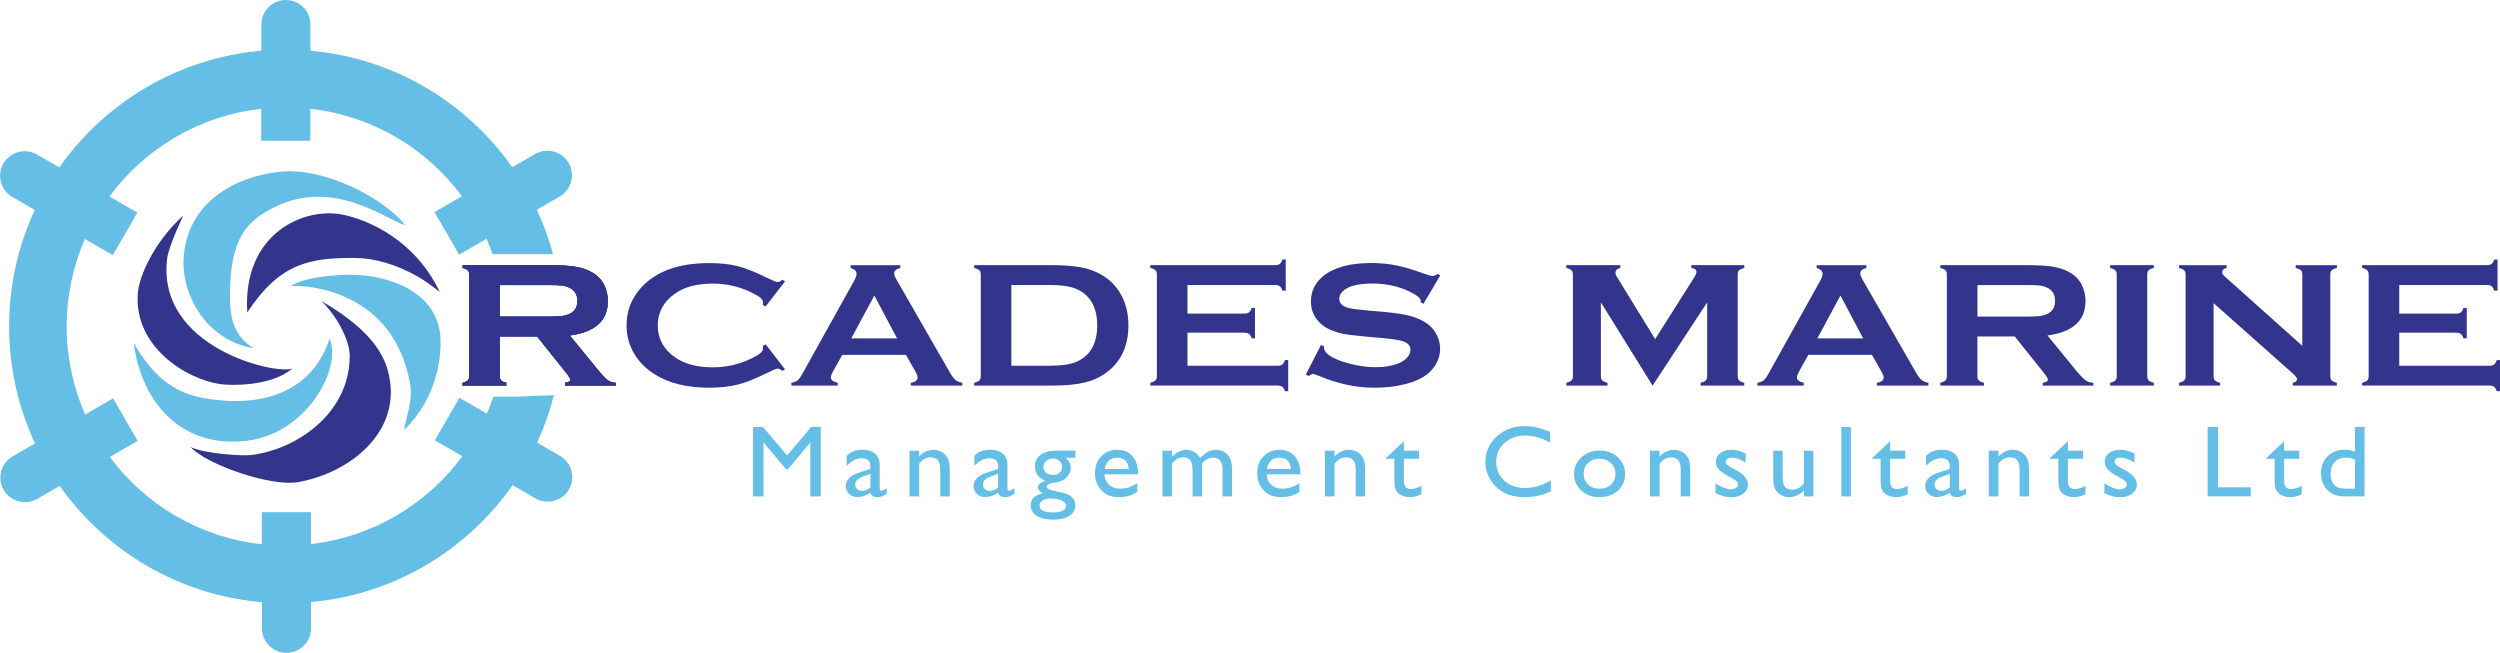 <?xml version="1.0" encoding="UTF-8"?>
<svg id="Layer_1" data-name="Layer 1" xmlns="http://www.w3.org/2000/svg" viewBox="0 0 639.22 166.93">
  <defs>
    <style>
      .cls-1 {
        fill: #33358c;
      }

      .cls-2 {
        fill: #65bee5;
      }
    </style>
  </defs>
  <path class="cls-2" d="M71.43,43.93c11.48-1.29,26.74,6.73,32.21,13.67-4.72-1.35-18.33-12.2-33.47-4.63-6.74,3.37-11.36,7.59-11.36,22.3,0,4.06.07,10.24,6.03,13.75-12.14-1.95-18.38-13.72-17.9-22.74.76-14.33,12.75-21.03,24.49-22.35h0Z"/>
  <path class="cls-2" d="M89.67,70.24c10.64.12,22.98,4.9,22.98,17.15,0,7.28-2.36,15.69-9.31,22.56.45-3.4,2.34-7.35,1.5-11.96-4.35-23.79-26.45-25.23-30.47-24.82,3.79-2.73,14.09-2.94,15.3-2.93h0Z"/>
  <path class="cls-2" d="M84.26,86.63c3.28,7.23-5.58,24.11-21,26.05-16.89,2.12-27.16-9.85-29.06-25,7.36,13.04,15.57,14.04,22.51,14.7,10.03.94,22.91-1.67,27.55-15.75h0Z"/>
  <path class="cls-1" d="M87.83,54.92c6.44,1.37,18.3,6.47,24.61,19.72,0,0-3.21-2.54-5.46-3.83-5.78-3.32-11.49-4.86-16.39-4.86-11.18,0-18.94,1.12-27.37,13.95-1.26-20.19,14.51-27.13,24.61-24.98h0Z"/>
  <path class="cls-1" d="M46.85,55.12s-3.69,7.74-4.09,10.87c-2.94,22.93,27.96,29.95,32.03,28.22-5.56,4.69-15.87,4.38-18.51,4-8.86-1.31-22.09-9.66-21.04-23.28.32-4.11,3.95-12.84,11.6-19.81h0Z"/>
  <path class="cls-1" d="M82.15,76.96c14.19,8.19,16.62,15.14,17.46,19.77,2.49,13.71-9.71,24.05-23.35,26.54-6.94,1.26-23.49-4.48-27.52-8.96,3.99,1.84,13.29,2.2,14.81,2.08,10.91-.88,25.87-9.88,25.87-25.42,0-4.06-3.47-10.45-7.27-14h0Z"/>
  <path class="cls-1" d="M127.77,86.02v10.22c0,.45.13.8.38,1.05s.69.44,1.3.58v.72h-11.17v-.72c.63-.15,1.07-.35,1.31-.59.24-.24.37-.59.37-1.04v-26.07c0-.47-.12-.82-.37-1.06-.24-.24-.68-.44-1.31-.59v-.72h22.4c2.73,0,4.89.14,6.49.41,1.6.27,3,.74,4.18,1.42,1.38.78,2.41,1.84,3.1,3.18.65,1.29.97,2.68.97,4.15,0,5.02-3.24,7.96-9.73,8.82l6.95,8.5c1.22,1.49,2.12,2.45,2.69,2.88.57.43,1.26.67,2.09.71v.72h-12.94v-.72c.89-.12,1.34-.39,1.34-.81,0-.27-.41-.93-1.23-1.96l-7.25-9.07h-9.56ZM127.77,80.95h12.07c1.78,0,3.04-.04,3.78-.13.73-.09,1.41-.28,2.02-.56,1.33-.62,1.99-1.73,1.99-3.34s-.66-2.72-1.99-3.34c-.63-.3-1.3-.49-2.01-.58-.71-.08-1.97-.12-3.79-.12h-12.07v8.07Z"/>
  <path class="cls-1" d="M127.77,86.02v10.22c0,.45.13.8.38,1.05s.69.44,1.3.58v.72h-11.17v-.72c.63-.15,1.07-.35,1.31-.59.24-.24.37-.59.37-1.04v-26.07c0-.47-.12-.82-.37-1.06-.24-.24-.68-.44-1.31-.59v-.72h22.4c2.73,0,4.89.14,6.49.41,1.6.27,3,.74,4.18,1.42,1.38.78,2.41,1.84,3.1,3.18.65,1.29.97,2.68.97,4.15,0,5.02-3.24,7.96-9.73,8.82l6.95,8.5c1.22,1.49,2.12,2.45,2.69,2.88.57.43,1.26.67,2.09.71v.72h-12.94v-.72c.89-.12,1.34-.39,1.34-.81,0-.27-.41-.93-1.23-1.96l-7.25-9.07h-9.56ZM127.77,80.95h12.07c1.78,0,3.04-.04,3.78-.13.73-.09,1.41-.28,2.02-.56,1.33-.62,1.99-1.73,1.99-3.34s-.66-2.72-1.99-3.34c-.63-.3-1.3-.49-2.01-.58-.71-.08-1.97-.12-3.79-.12h-12.07v8.07Z"/>
  <path class="cls-2" d="M132.29,101.42h-6.14c-.5,1.47-1.04,2.93-1.66,4.34l-7.02-4.05-6.28,10.88,7.03,4.06c-9,12.22-22.85,20.65-38.71,22.47v-8.15h-12.56v8.19c-15.91-1.73-29.82-10.12-38.88-22.32l7.13-4.11-6.28-10.88-7.15,4.13c-3.03-6.89-4.72-14.5-4.72-22.5s1.67-15.51,4.65-22.36l7.14,4.12,6.28-10.88-7.14-4.12c9.03-12.23,22.92-20.65,38.81-22.42v8.17h12.56v-8.17c15.87,1.77,29.74,10.16,38.77,22.36l-7.02,4.05,6.21,10.75h.29l6.81-3.93c.56,1.28,1.06,2.6,1.53,3.93h14.72c.25,0,.49,0,.73,0-1.06-3.93-2.44-7.73-4.13-11.36l6-3.46h0c2.87-1.79,3.84-5.54,2.14-8.48-1.7-2.95-5.43-3.99-8.41-2.39h0s-6.01,3.46-6.01,3.46c-11.68-16.57-30.28-27.9-51.61-29.78v-6.88h0c-.1-3.38-2.87-6.09-6.27-6.09s-6.17,2.71-6.27,6.09h0v6.88c-21.36,1.88-39.98,13.23-51.66,29.84l-5.89-3.4h0c-2.98-1.59-6.71-.55-8.41,2.39-1.7,2.95-.74,6.7,2.14,8.47h0s5.89,3.41,5.89,3.41c-4.21,9.06-6.57,19.14-6.57,29.78s2.39,20.83,6.63,29.92l-5.88,3.39h0c-2.87,1.79-3.84,5.54-2.14,8.48,1.7,2.95,5.43,3.99,8.41,2.39h0s5.91-3.4,5.91-3.4c11.71,16.58,30.35,27.9,51.72,29.73v6.86h0c.1,3.38,2.87,6.09,6.27,6.09s6.17-2.71,6.27-6.09h0v-6.89c21.32-1.92,39.9-13.29,51.55-29.89l6,3.47h0c2.98,1.59,6.71.55,8.41-2.4,1.7-2.95.74-6.7-2.14-8.47h0s-6.01-3.48-6.01-3.48c1.79-3.87,3.22-7.93,4.3-12.13"/>
  <path class="cls-1" d="M127.77,86.02v10.22c0,.45.13.8.38,1.05s.69.44,1.3.58v.72h-11.17v-.72c.63-.15,1.07-.35,1.31-.59.24-.24.37-.59.37-1.04v-26.07c0-.47-.12-.82-.37-1.06-.24-.24-.68-.44-1.31-.59v-.72h22.4c2.73,0,4.89.14,6.49.41,1.6.27,3,.74,4.18,1.42,1.38.78,2.41,1.84,3.1,3.18.65,1.29.97,2.68.97,4.15,0,5.02-3.24,7.96-9.73,8.82l6.95,8.5c1.22,1.49,2.12,2.45,2.69,2.88.57.43,1.26.67,2.09.71v.72h-12.94v-.72c.89-.12,1.34-.39,1.34-.81,0-.27-.41-.93-1.23-1.96l-7.25-9.07h-9.56ZM127.77,80.95h12.07c1.78,0,3.04-.04,3.78-.13.73-.09,1.41-.28,2.02-.56,1.33-.62,1.99-1.73,1.99-3.34s-.66-2.72-1.99-3.34c-.63-.3-1.3-.49-2.01-.58-.71-.08-1.97-.12-3.79-.12h-12.07v8.07Z"/>
  <path class="cls-1" d="M195.74,88.01l4.98,6.42-.68.41c-.49-.39-.89-.59-1.21-.59s-1.2.36-2.65,1.08c-3.01,1.49-5.54,2.5-7.59,3.02-2.05.52-4.5.78-7.33.78-5.65,0-10.28-1.15-13.9-3.45-2.13-1.34-3.81-3-5.04-4.98-1.42-2.27-2.12-4.77-2.12-7.51,0-3.73,1.27-6.97,3.8-9.72,3.81-4.13,9.57-6.2,17.29-6.2,2.83,0,5.26.26,7.29.77,2.03.51,4.56,1.52,7.61,3.02,1.45.71,2.33,1.06,2.65,1.06s.72-.2,1.21-.59l.68.41-4.98,6.43-.71-.4c.04-.24.05-.44.05-.61,0-.43-.22-.84-.66-1.22-.44-.38-1.22-.84-2.33-1.38-3.1-1.5-6.37-2.25-9.84-2.25-4.09,0-7.35.88-9.78,2.64-2.87,2.06-4.3,4.75-4.3,8.06s1.43,6.01,4.3,8.07c2.43,1.76,5.69,2.64,9.78,2.64,3.46,0,6.74-.75,9.84-2.25,1.12-.54,1.9-1,2.33-1.39.44-.38.66-.79.66-1.23,0-.17-.02-.36-.05-.59l.71-.43Z"/>
  <path class="cls-1" d="M231.62,90.74h-16.27l-2.41,4.33c-.33.6-.5,1.07-.5,1.42,0,.66.58,1.12,1.75,1.38v.72h-11.84v-.72c.7-.12,1.23-.33,1.6-.63.37-.3.79-.89,1.26-1.76l13.17-23.66c.42-.75.63-1.35.63-1.8,0-.69-.51-1.19-1.52-1.49v-.72h12.7v.72c-1.03.26-1.55.7-1.55,1.33,0,.44.17.93.5,1.49l13.64,23.73c.58,1.01,1.08,1.7,1.52,2.06.44.37,1.02.61,1.76.73v.72h-13.18v-.72c1.16-.16,1.74-.63,1.74-1.4,0-.32-.17-.78-.52-1.4l-2.46-4.33ZM229.37,86.52l-5.81-10.96-5.9,10.96h11.71Z"/>
  <path class="cls-1" d="M250.77,96.22v-26.05c0-.47-.12-.82-.37-1.06-.24-.24-.68-.44-1.31-.59v-.72h19.98c4.37,0,7.73.43,10.08,1.29,3.36,1.25,5.84,3.31,7.45,6.18,1.28,2.26,1.92,4.89,1.92,7.92,0,5.31-1.9,9.35-5.7,12.13-1.59,1.17-3.46,2.01-5.59,2.51-2.13.5-4.86.76-8.16.76h-19.98v-.72c.63-.15,1.07-.35,1.31-.59.25-.24.37-.59.37-1.06ZM258.59,93.51h9.82c3.13,0,5.49-.37,7.06-1.11,3.38-1.58,5.07-4.65,5.07-9.22,0-3.31-.91-5.84-2.73-7.6-1.02-.98-2.24-1.67-3.68-2.09-1.44-.41-3.34-.62-5.72-.62h-9.82v20.64Z"/>
  <path class="cls-1" d="M303.62,85.08v8.44h23.03c.52,0,.93-.11,1.21-.32.28-.21.51-.59.68-1.13h.84v7.96h-.84c-.17-.54-.4-.92-.68-1.13-.28-.21-.68-.32-1.21-.32h-32.53v-.72c.63-.15,1.07-.35,1.31-.59.24-.24.37-.59.37-1.06v-26.05c0-.47-.12-.82-.37-1.06s-.68-.44-1.31-.59v-.72h31.9c.52,0,.93-.11,1.21-.32.28-.21.51-.59.68-1.12h.84v7.96h-.84c-.17-.53-.4-.91-.68-1.12-.28-.21-.68-.32-1.21-.32h-22.4v7.31h14.53c.53,0,.93-.1,1.21-.32.28-.21.51-.59.68-1.13h.84v7.78h-.84c-.17-.53-.4-.9-.68-1.12-.28-.22-.68-.33-1.21-.33h-14.53Z"/>
  <path class="cls-1" d="M368.26,70.41l-4.28,7.25-.73-.36c.02-.15.03-.27.03-.36,0-.51-.51-1.06-1.52-1.65-3.11-1.86-6.77-2.8-10.96-2.8-1.85,0-3.49.2-4.91.59-1.03.3-1.87.75-2.5,1.35-.64.6-.96,1.25-.96,1.96,0,1.16.81,1.94,2.44,2.37.84.21,2.64.44,5.4.68l4.12.36c2.45.23,4.43.53,5.94.92,1.51.39,2.85.94,4.03,1.65,1.19.74,2.13,1.7,2.82,2.91.69,1.2,1.04,2.49,1.04,3.85,0,2.16-.81,4.09-2.44,5.77-1.47,1.53-3.75,2.67-6.85,3.4-2.31.56-4.78.83-7.42.83-4.74,0-9.42-.98-14.03-2.93-.98-.39-1.57-.59-1.76-.59-.23,0-.59.17-1.08.5l-.76-.34,3.88-7.56.76.32v.29c0,.68.38,1.3,1.13,1.87,1.14.87,2.89,1.62,5.27,2.25,2.38.63,4.63.95,6.77.95,2.33,0,4.31-.34,5.95-1.01.91-.37,1.64-.87,2.18-1.5.54-.62.81-1.27.81-1.95,0-1.02-.64-1.75-1.91-2.18-.89-.3-2.69-.58-5.4-.83l-4.04-.36c-2.71-.24-4.62-.47-5.75-.69-1.12-.22-2.24-.57-3.36-1.05-1.59-.68-2.84-1.69-3.75-3.05-.82-1.22-1.23-2.62-1.23-4.2,0-2.6,1.04-4.75,3.12-6.46,2.73-2.24,6.82-3.36,12.28-3.36,2.29,0,4.42.2,6.4.6,1.98.4,4.44,1.14,7.4,2.21,1.01.35,1.64.52,1.86.52.37,0,.79-.17,1.29-.52l.73.34Z"/>
  <path class="cls-1" d="M422.54,98.59l-13.21-21.27v18.9c0,.47.12.82.37,1.06.25.24.68.44,1.31.59v.72h-10.52v-.72c.63-.15,1.07-.35,1.31-.59.25-.24.37-.59.37-1.06v-26.07c0-.45-.12-.8-.37-1.04-.24-.24-.68-.44-1.31-.59v-.72h13.8v.72c-.82.18-1.23.59-1.23,1.24,0,.3.12.65.37,1.04l9.77,15.91,9.9-15.64c.44-.69.66-1.2.66-1.51,0-.62-.44-.96-1.31-1.04v-.72h13.54v.72c-.63.15-1.07.35-1.31.59-.24.24-.37.59-.37,1.04v26.07c0,.47.12.82.37,1.06.25.24.68.44,1.31.59v.72h-11.17v-.72c.61-.14,1.05-.33,1.3-.58s.38-.61.38-1.07v-18.9l-13.94,21.27Z"/>
  <path class="cls-1" d="M478.63,90.74h-16.27l-2.41,4.33c-.33.6-.5,1.07-.5,1.42,0,.66.59,1.12,1.75,1.38v.72h-11.84v-.72c.7-.12,1.23-.33,1.6-.63.37-.3.79-.89,1.26-1.76l13.17-23.66c.42-.75.63-1.35.63-1.8,0-.69-.51-1.19-1.52-1.49v-.72h12.7v.72c-1.03.26-1.55.7-1.55,1.33,0,.44.17.93.5,1.49l13.64,23.73c.58,1.01,1.08,1.7,1.52,2.06.44.37,1.02.61,1.76.73v.72h-13.18v-.72c1.16-.16,1.74-.63,1.74-1.4,0-.32-.17-.78-.53-1.4l-2.46-4.33ZM476.39,86.52l-5.81-10.96-5.9,10.96h11.71Z"/>
  <path class="cls-1" d="M505.6,86.02v10.22c0,.45.13.8.38,1.05s.68.44,1.3.58v.72h-11.17v-.72c.63-.15,1.07-.35,1.31-.59.24-.24.37-.59.37-1.04v-26.07c0-.47-.12-.82-.37-1.06-.25-.24-.68-.44-1.31-.59v-.72h22.4c2.73,0,4.89.14,6.49.41,1.6.27,2.99.74,4.18,1.42,1.38.78,2.41,1.84,3.09,3.18.65,1.29.97,2.68.97,4.15,0,5.02-3.24,7.96-9.73,8.82l6.95,8.5c1.22,1.49,2.12,2.45,2.69,2.88.57.43,1.26.67,2.08.71v.72h-12.93v-.72c.89-.12,1.33-.39,1.33-.81,0-.27-.41-.93-1.23-1.96l-7.25-9.07h-9.56ZM505.6,80.95h12.07c1.78,0,3.04-.04,3.78-.13.73-.09,1.41-.28,2.02-.56,1.33-.62,1.99-1.73,1.99-3.34s-.66-2.72-1.99-3.34c-.63-.3-1.3-.49-2-.58-.71-.08-1.97-.12-3.79-.12h-12.07v8.07Z"/>
  <path class="cls-1" d="M541.22,96.22v-26.07c0-.45-.12-.8-.37-1.04-.24-.24-.68-.44-1.31-.59v-.72h11.17v.72c-.63.14-1.07.33-1.31.58-.25.25-.37.6-.37,1.05v26.07c0,.47.13.82.38,1.07.25.25.68.44,1.3.58v.72h-11.17v-.72c.63-.15,1.07-.35,1.31-.59.25-.24.37-.59.37-1.06Z"/>
  <path class="cls-1" d="M565.99,77.5v18.72c0,.47.12.82.37,1.06.24.24.68.44,1.31.59v.72h-10.52v-.72c.63-.15,1.07-.35,1.31-.59.24-.24.37-.59.37-1.06v-26.07c0-.45-.12-.8-.37-1.04-.25-.24-.68-.44-1.31-.59v-.72h12.17v.72c-.75.17-1.13.51-1.13,1.04,0,.36.25.76.73,1.2l19.75,17.66v-18.27c0-.45-.12-.8-.37-1.04-.25-.24-.68-.44-1.31-.59v-.72h10.52v.72c-.63.15-1.07.35-1.31.59-.25.24-.37.59-.37,1.04v26.07c0,.47.12.82.37,1.06.24.24.68.44,1.31.59v.72h-11.28v-.72c.73-.14,1.1-.46,1.1-.97,0-.3-.43-.83-1.29-1.58l-20.07-17.82Z"/>
  <path class="cls-1" d="M613.46,85.08v8.44h23.03c.52,0,.93-.11,1.21-.32.28-.21.51-.59.68-1.13h.84v7.96h-.84c-.17-.54-.4-.92-.68-1.13-.28-.21-.68-.32-1.21-.32h-32.53v-.72c.63-.15,1.07-.35,1.31-.59.25-.24.37-.59.37-1.06v-26.05c0-.47-.12-.82-.37-1.06-.24-.24-.68-.44-1.31-.59v-.72h31.9c.52,0,.93-.11,1.21-.32.28-.21.51-.59.68-1.12h.84v7.96h-.84c-.17-.53-.4-.91-.68-1.12-.28-.21-.68-.32-1.21-.32h-22.4v7.31h14.53c.53,0,.93-.1,1.21-.32.28-.21.51-.59.68-1.13h.84v7.78h-.84c-.17-.53-.4-.9-.68-1.12-.28-.22-.68-.33-1.21-.33h-14.53Z"/>
  <g>
    <path class="cls-2" d="M207.37,109.18h2.49v17.74h-2.67v-13.8l-5.71,6.86h-.49l-5.78-6.86v13.8h-2.66v-17.74h2.52l6.18,7.28,6.14-7.28Z"/>
    <path class="cls-2" d="M224.93,119.9v4.96c0,.4.14.6.43.6s.75-.21,1.37-.62v1.41c-.55.34-.99.57-1.32.69-.33.12-.68.18-1.04.18-1.04,0-1.65-.39-1.84-1.17-1.03.76-2.12,1.14-3.29,1.14-.85,0-1.56-.27-2.13-.81-.57-.54-.85-1.21-.85-2.02,0-.74.28-1.39.83-1.97.55-.58,1.34-1.04,2.36-1.38l3.1-1.02v-.62c0-1.4-.74-2.11-2.21-2.11-1.32,0-2.61.65-3.86,1.95v-2.53c.94-1.06,2.29-1.59,4.06-1.59,1.32,0,2.38.33,3.18.99.27.21.51.49.72.84.21.35.35.7.41,1.05.06.35.09,1.02.09,2ZM222.55,124.61v-3.47l-1.62.6c-.82.31-1.41.63-1.75.95-.34.32-.51.71-.51,1.19s.16.88.49,1.18c.32.3.74.46,1.26.46.77,0,1.49-.3,2.14-.9Z"/>
    <path class="cls-2" d="M235,115.24v1.49c1.08-1.14,2.31-1.71,3.69-1.71.76,0,1.47.19,2.13.56.66.38,1.16.89,1.5,1.55.34.66.51,1.7.51,3.12v6.68h-2.42v-6.65c0-1.19-.19-2.05-.57-2.56-.38-.51-1.02-.77-1.92-.77-1.14,0-2.12.55-2.91,1.64v8.34h-2.47v-11.68h2.47Z"/>
    <path class="cls-2" d="M257.59,119.9v4.96c0,.4.14.6.43.6s.75-.21,1.37-.62v1.41c-.55.34-.99.57-1.32.69-.33.12-.68.18-1.04.18-1.04,0-1.65-.39-1.84-1.17-1.03.76-2.12,1.14-3.29,1.14-.85,0-1.56-.27-2.13-.81-.57-.54-.85-1.21-.85-2.02,0-.74.28-1.39.83-1.97.55-.58,1.34-1.04,2.36-1.38l3.1-1.02v-.62c0-1.4-.74-2.11-2.21-2.11-1.32,0-2.61.65-3.86,1.95v-2.53c.94-1.06,2.29-1.59,4.06-1.59,1.32,0,2.38.33,3.18.99.27.21.51.49.72.84.21.35.35.7.41,1.05.06.35.09,1.02.09,2ZM255.21,124.61v-3.47l-1.62.6c-.82.31-1.41.63-1.75.95-.34.32-.51.71-.51,1.19s.16.88.49,1.18c.32.3.74.46,1.26.46.77,0,1.49-.3,2.14-.9Z"/>
    <path class="cls-2" d="M264.61,119.27c0-1.24.48-2.23,1.43-2.95.95-.72,2.25-1.09,3.9-1.09h5.04v1.8h-2.47c.48.46.81.89,1,1.27.19.38.28.82.28,1.31,0,.61-.18,1.21-.55,1.8-.36.59-.83,1.04-1.4,1.35-.57.31-1.51.56-2.81.75-.91.13-1.37.43-1.37.9,0,.27.17.49.51.67.34.17.96.35,1.86.54,1.5.31,2.46.56,2.89.74.43.18.82.43,1.16.76.59.56.88,1.26.88,2.11,0,1.11-.52,1.99-1.55,2.65-1.03.66-2.41.99-4.14.99s-3.14-.33-4.18-1c-1.04-.66-1.56-1.55-1.56-2.67,0-1.58,1.02-2.6,3.07-3.06-.82-.5-1.22-1-1.22-1.49,0-.37.17-.71.53-1.02.35-.3.82-.53,1.42-.67-1.8-.76-2.7-1.99-2.7-3.69ZM268.59,127.46c-.82,0-1.48.16-2,.5-.52.33-.78.75-.78,1.27,0,1.2,1.14,1.8,3.41,1.8,1.07,0,1.9-.15,2.49-.45.59-.3.88-.72.88-1.28s-.37-.98-1.12-1.33c-.74-.34-1.71-.51-2.89-.51ZM269.16,117.24c-.66,0-1.22.21-1.68.63-.46.42-.69.93-.69,1.52s.23,1.1.68,1.49c.45.39,1.02.59,1.72.59s1.25-.2,1.71-.6c.46-.4.69-.9.69-1.5s-.23-1.12-.69-1.52c-.46-.41-1.04-.61-1.73-.61Z"/>
    <path class="cls-2" d="M291,121.28h-8.61c.06,1.12.45,2.01,1.18,2.67.72.66,1.66.99,2.8.99,1.6,0,3.07-.47,4.42-1.42v2.26c-.75.47-1.48.81-2.22,1.02-.73.2-1.59.3-2.57.3-1.35,0-2.44-.27-3.27-.8-.83-.53-1.5-1.25-2-2.15-.5-.9-.75-1.95-.75-3.13,0-1.78.53-3.22,1.58-4.33,1.06-1.11,2.43-1.67,4.11-1.67s2.92.54,3.88,1.62c.97,1.08,1.45,2.54,1.45,4.35v.29ZM282.45,119.9h6.16c-.06-.92-.35-1.63-.86-2.13-.51-.5-1.21-.75-2.08-.75s-1.58.25-2.14.75c-.55.5-.92,1.21-1.08,2.13Z"/>
    <path class="cls-2" d="M307.36,118.44v8.48h-2.43v-6.5c0-1.29-.18-2.2-.55-2.71-.36-.51-1-.77-1.9-.77-.51,0-.97.11-1.39.33-.42.22-.9.61-1.44,1.17v8.48h-2.42v-11.68h2.42v1.54c1.23-1.18,2.44-1.76,3.62-1.76,1.55,0,2.75.7,3.61,2.11,1.3-1.42,2.65-2.13,4.06-2.13,1.19,0,2.17.41,2.93,1.24.77.83,1.15,2.09,1.15,3.8v6.89h-2.42v-6.92c0-.97-.21-1.72-.63-2.23s-1.02-.77-1.8-.77c-1,0-1.94.48-2.81,1.45Z"/>
    <path class="cls-2" d="M332.47,121.28h-8.61c.06,1.12.46,2.01,1.18,2.67.72.66,1.66.99,2.8.99,1.6,0,3.07-.47,4.42-1.42v2.26c-.75.47-1.48.81-2.21,1.02-.73.2-1.59.3-2.57.3-1.35,0-2.44-.27-3.27-.8-.83-.53-1.5-1.25-2-2.15-.5-.9-.75-1.95-.75-3.13,0-1.78.53-3.22,1.58-4.33,1.05-1.11,2.43-1.67,4.11-1.67s2.92.54,3.88,1.62c.97,1.08,1.45,2.54,1.45,4.35v.29ZM323.92,119.9h6.16c-.06-.92-.35-1.63-.86-2.13-.51-.5-1.21-.75-2.08-.75s-1.58.25-2.14.75c-.55.5-.91,1.21-1.08,2.13Z"/>
    <path class="cls-2" d="M341.22,115.24v1.49c1.08-1.14,2.31-1.71,3.69-1.71.76,0,1.47.19,2.13.56.66.38,1.15.89,1.5,1.55.34.66.51,1.7.51,3.12v6.68h-2.42v-6.65c0-1.19-.19-2.05-.57-2.56-.38-.51-1.02-.77-1.92-.77-1.14,0-2.12.55-2.91,1.64v8.34h-2.47v-11.68h2.47Z"/>
    <path class="cls-2" d="M354.41,117.09l4.55-4.27v2.41h3.87v2.08h-3.87v5.72c0,1.33.58,2,1.74,2,.87,0,1.79-.28,2.75-.83v2.16c-.93.5-1.95.75-3.05.75s-2.03-.31-2.77-.93c-.23-.19-.42-.4-.57-.63-.15-.23-.28-.54-.38-.91-.1-.38-.15-1.09-.15-2.15v-5.18h-2.13v-.23Z"/>
    <path class="cls-2" d="M396.54,122.8v2.79c-1.95,1.02-4.2,1.52-6.76,1.52-2.08,0-3.84-.4-5.28-1.19-1.44-.79-2.59-1.89-3.43-3.29-.84-1.4-1.26-2.91-1.26-4.53,0-2.58.96-4.75,2.89-6.51,1.93-1.76,4.31-2.64,7.14-2.64,1.95,0,4.12.49,6.5,1.46v2.73c-2.17-1.18-4.3-1.78-6.37-1.78s-3.9.64-5.3,1.92c-1.41,1.28-2.11,2.89-2.11,4.82s.69,3.55,2.08,4.8c1.38,1.25,3.15,1.88,5.31,1.88s4.45-.66,6.6-1.98Z"/>
    <path class="cls-2" d="M409.03,115.21c1.86,0,3.41.57,4.64,1.72,1.23,1.15,1.85,2.59,1.85,4.32s-.62,3.08-1.87,4.2c-1.25,1.11-2.83,1.67-4.72,1.67s-3.37-.56-4.6-1.7c-1.23-1.13-1.85-2.54-1.85-4.23s.62-3.13,1.87-4.27c1.25-1.14,2.81-1.71,4.69-1.71ZM408.9,117.29c-1.16,0-2.11.36-2.86,1.09-.75.73-1.12,1.65-1.12,2.78s.38,2.03,1.14,2.74c.76.71,1.74,1.06,2.94,1.06s2.16-.36,2.92-1.07c.76-.72,1.14-1.63,1.14-2.75s-.39-2.03-1.18-2.75c-.79-.73-1.78-1.09-2.98-1.09Z"/>
    <path class="cls-2" d="M424.34,115.24v1.49c1.08-1.14,2.31-1.71,3.68-1.71.76,0,1.47.19,2.13.56.66.38,1.16.89,1.5,1.55.34.66.51,1.7.51,3.12v6.68h-2.42v-6.65c0-1.19-.19-2.05-.57-2.56-.38-.51-1.02-.77-1.92-.77-1.14,0-2.11.55-2.91,1.64v8.34h-2.47v-11.68h2.47Z"/>
    <path class="cls-2" d="M438.65,126.08v-2.49c.68.46,1.38.83,2.1,1.11.71.28,1.31.42,1.8.42s.94-.12,1.3-.36c.36-.24.55-.52.55-.85s-.12-.62-.35-.84c-.24-.22-.74-.55-1.53-.97-1.56-.83-2.58-1.54-3.07-2.13-.48-.59-.72-1.23-.72-1.92,0-.9.37-1.63,1.1-2.2.73-.57,1.67-.85,2.83-.85s2.42.32,3.69.96v2.29c-1.44-.83-2.61-1.24-3.53-1.24-.47,0-.85.1-1.14.29-.29.19-.43.44-.43.76,0,.27.13.53.39.78.26.25.72.54,1.37.89l.87.47c2.04,1.1,3.06,2.32,3.06,3.66,0,.96-.39,1.74-1.18,2.35-.78.61-1.79.92-3.03.92-.73,0-1.37-.07-1.94-.22-.57-.15-1.28-.42-2.14-.82Z"/>
    <path class="cls-2" d="M461.24,126.92v-1.5c-.52.54-1.1.96-1.76,1.25-.66.3-1.32.45-1.98.45-.77,0-1.48-.18-2.13-.55-.65-.37-1.14-.87-1.48-1.5-.33-.63-.5-1.68-.5-3.14v-6.69h2.42v6.66c0,1.23.18,2.08.55,2.57.37.49,1.02.73,1.94.73,1.15,0,2.13-.54,2.94-1.61v-8.34h2.42v11.68h-2.42Z"/>
    <path class="cls-2" d="M470.82,109.18h2.42v17.74h-2.42v-17.74Z"/>
    <path class="cls-2" d="M478.73,117.09l4.55-4.27v2.41h3.87v2.08h-3.87v5.72c0,1.33.58,2,1.74,2,.87,0,1.79-.28,2.75-.83v2.16c-.93.5-1.95.75-3.05.75s-2.03-.31-2.77-.93c-.23-.19-.42-.4-.57-.63-.15-.23-.28-.54-.38-.91-.1-.38-.15-1.09-.15-2.15v-5.18h-2.13v-.23Z"/>
    <path class="cls-2" d="M500.92,119.9v4.96c0,.4.14.6.43.6s.75-.21,1.37-.62v1.41c-.55.34-.99.57-1.32.69-.33.12-.68.18-1.04.18-1.04,0-1.65-.39-1.84-1.17-1.03.76-2.12,1.14-3.29,1.14-.85,0-1.56-.27-2.13-.81-.57-.54-.85-1.21-.85-2.02,0-.74.28-1.39.83-1.97.55-.58,1.34-1.04,2.36-1.38l3.1-1.02v-.62c0-1.4-.74-2.11-2.21-2.11-1.32,0-2.61.65-3.86,1.95v-2.53c.94-1.06,2.29-1.59,4.06-1.59,1.32,0,2.38.33,3.18.99.27.21.51.49.72.84.21.35.35.7.41,1.05.06.35.09,1.02.09,2ZM498.54,124.61v-3.47l-1.62.6c-.83.31-1.41.63-1.75.95-.34.32-.51.71-.51,1.19s.16.88.48,1.18c.33.3.74.46,1.26.46.77,0,1.49-.3,2.14-.9Z"/>
    <path class="cls-2" d="M510.98,115.24v1.49c1.08-1.14,2.31-1.71,3.68-1.71.76,0,1.47.19,2.13.56.66.38,1.16.89,1.5,1.55.34.66.51,1.7.51,3.12v6.68h-2.42v-6.65c0-1.19-.19-2.05-.57-2.56-.38-.51-1.02-.77-1.92-.77-1.14,0-2.11.55-2.91,1.64v8.34h-2.47v-11.68h2.47Z"/>
    <path class="cls-2" d="M524.18,117.09l4.55-4.27v2.41h3.87v2.08h-3.87v5.72c0,1.33.58,2,1.74,2,.87,0,1.79-.28,2.75-.83v2.16c-.93.5-1.95.75-3.05.75s-2.03-.31-2.77-.93c-.23-.19-.42-.4-.57-.63-.15-.23-.28-.54-.38-.91-.1-.38-.15-1.09-.15-2.15v-5.18h-2.13v-.23Z"/>
    <path class="cls-2" d="M538.07,126.08v-2.49c.68.46,1.38.83,2.1,1.11.71.28,1.31.42,1.8.42s.94-.12,1.3-.36c.36-.24.54-.52.54-.85s-.12-.62-.35-.84c-.24-.22-.74-.55-1.52-.97-1.56-.83-2.58-1.54-3.07-2.13-.48-.59-.72-1.23-.72-1.92,0-.9.37-1.63,1.1-2.2.73-.57,1.67-.85,2.83-.85s2.43.32,3.68.96v2.29c-1.44-.83-2.61-1.24-3.52-1.24-.47,0-.85.1-1.14.29-.29.19-.43.44-.43.76,0,.27.13.53.39.78.26.25.72.54,1.38.89l.86.47c2.04,1.1,3.06,2.32,3.06,3.66,0,.96-.39,1.74-1.18,2.35-.78.61-1.79.92-3.03.92-.73,0-1.38-.07-1.94-.22-.57-.15-1.28-.42-2.14-.82Z"/>
    <path class="cls-2" d="M564.47,109.18h2.66v15.42h8.37v2.31h-11.03v-17.74Z"/>
    <path class="cls-2" d="M579.48,117.09l4.55-4.27v2.41h3.87v2.08h-3.87v5.72c0,1.33.58,2,1.74,2,.87,0,1.79-.28,2.75-.83v2.16c-.93.5-1.95.75-3.05.75s-2.03-.31-2.77-.93c-.23-.19-.42-.4-.57-.63-.15-.23-.28-.54-.38-.91-.1-.38-.15-1.09-.15-2.15v-5.18h-2.13v-.23Z"/>
    <path class="cls-2" d="M602.15,109.18h2.44v17.74h-5.18c-1.81,0-3.25-.55-4.33-1.64-1.08-1.09-1.62-2.56-1.62-4.39,0-1.72.57-3.13,1.7-4.24,1.13-1.11,2.57-1.66,4.33-1.66.82,0,1.7.16,2.66.5v-6.3ZM602.15,124.94v-7.4c-.75-.36-1.52-.55-2.29-.55-1.2,0-2.16.38-2.88,1.13-.71.75-1.07,1.77-1.07,3.05,0,1.2.31,2.13.93,2.78.37.39.77.65,1.18.79.42.13,1.17.2,2.25.2h1.87Z"/>
  </g>
</svg>